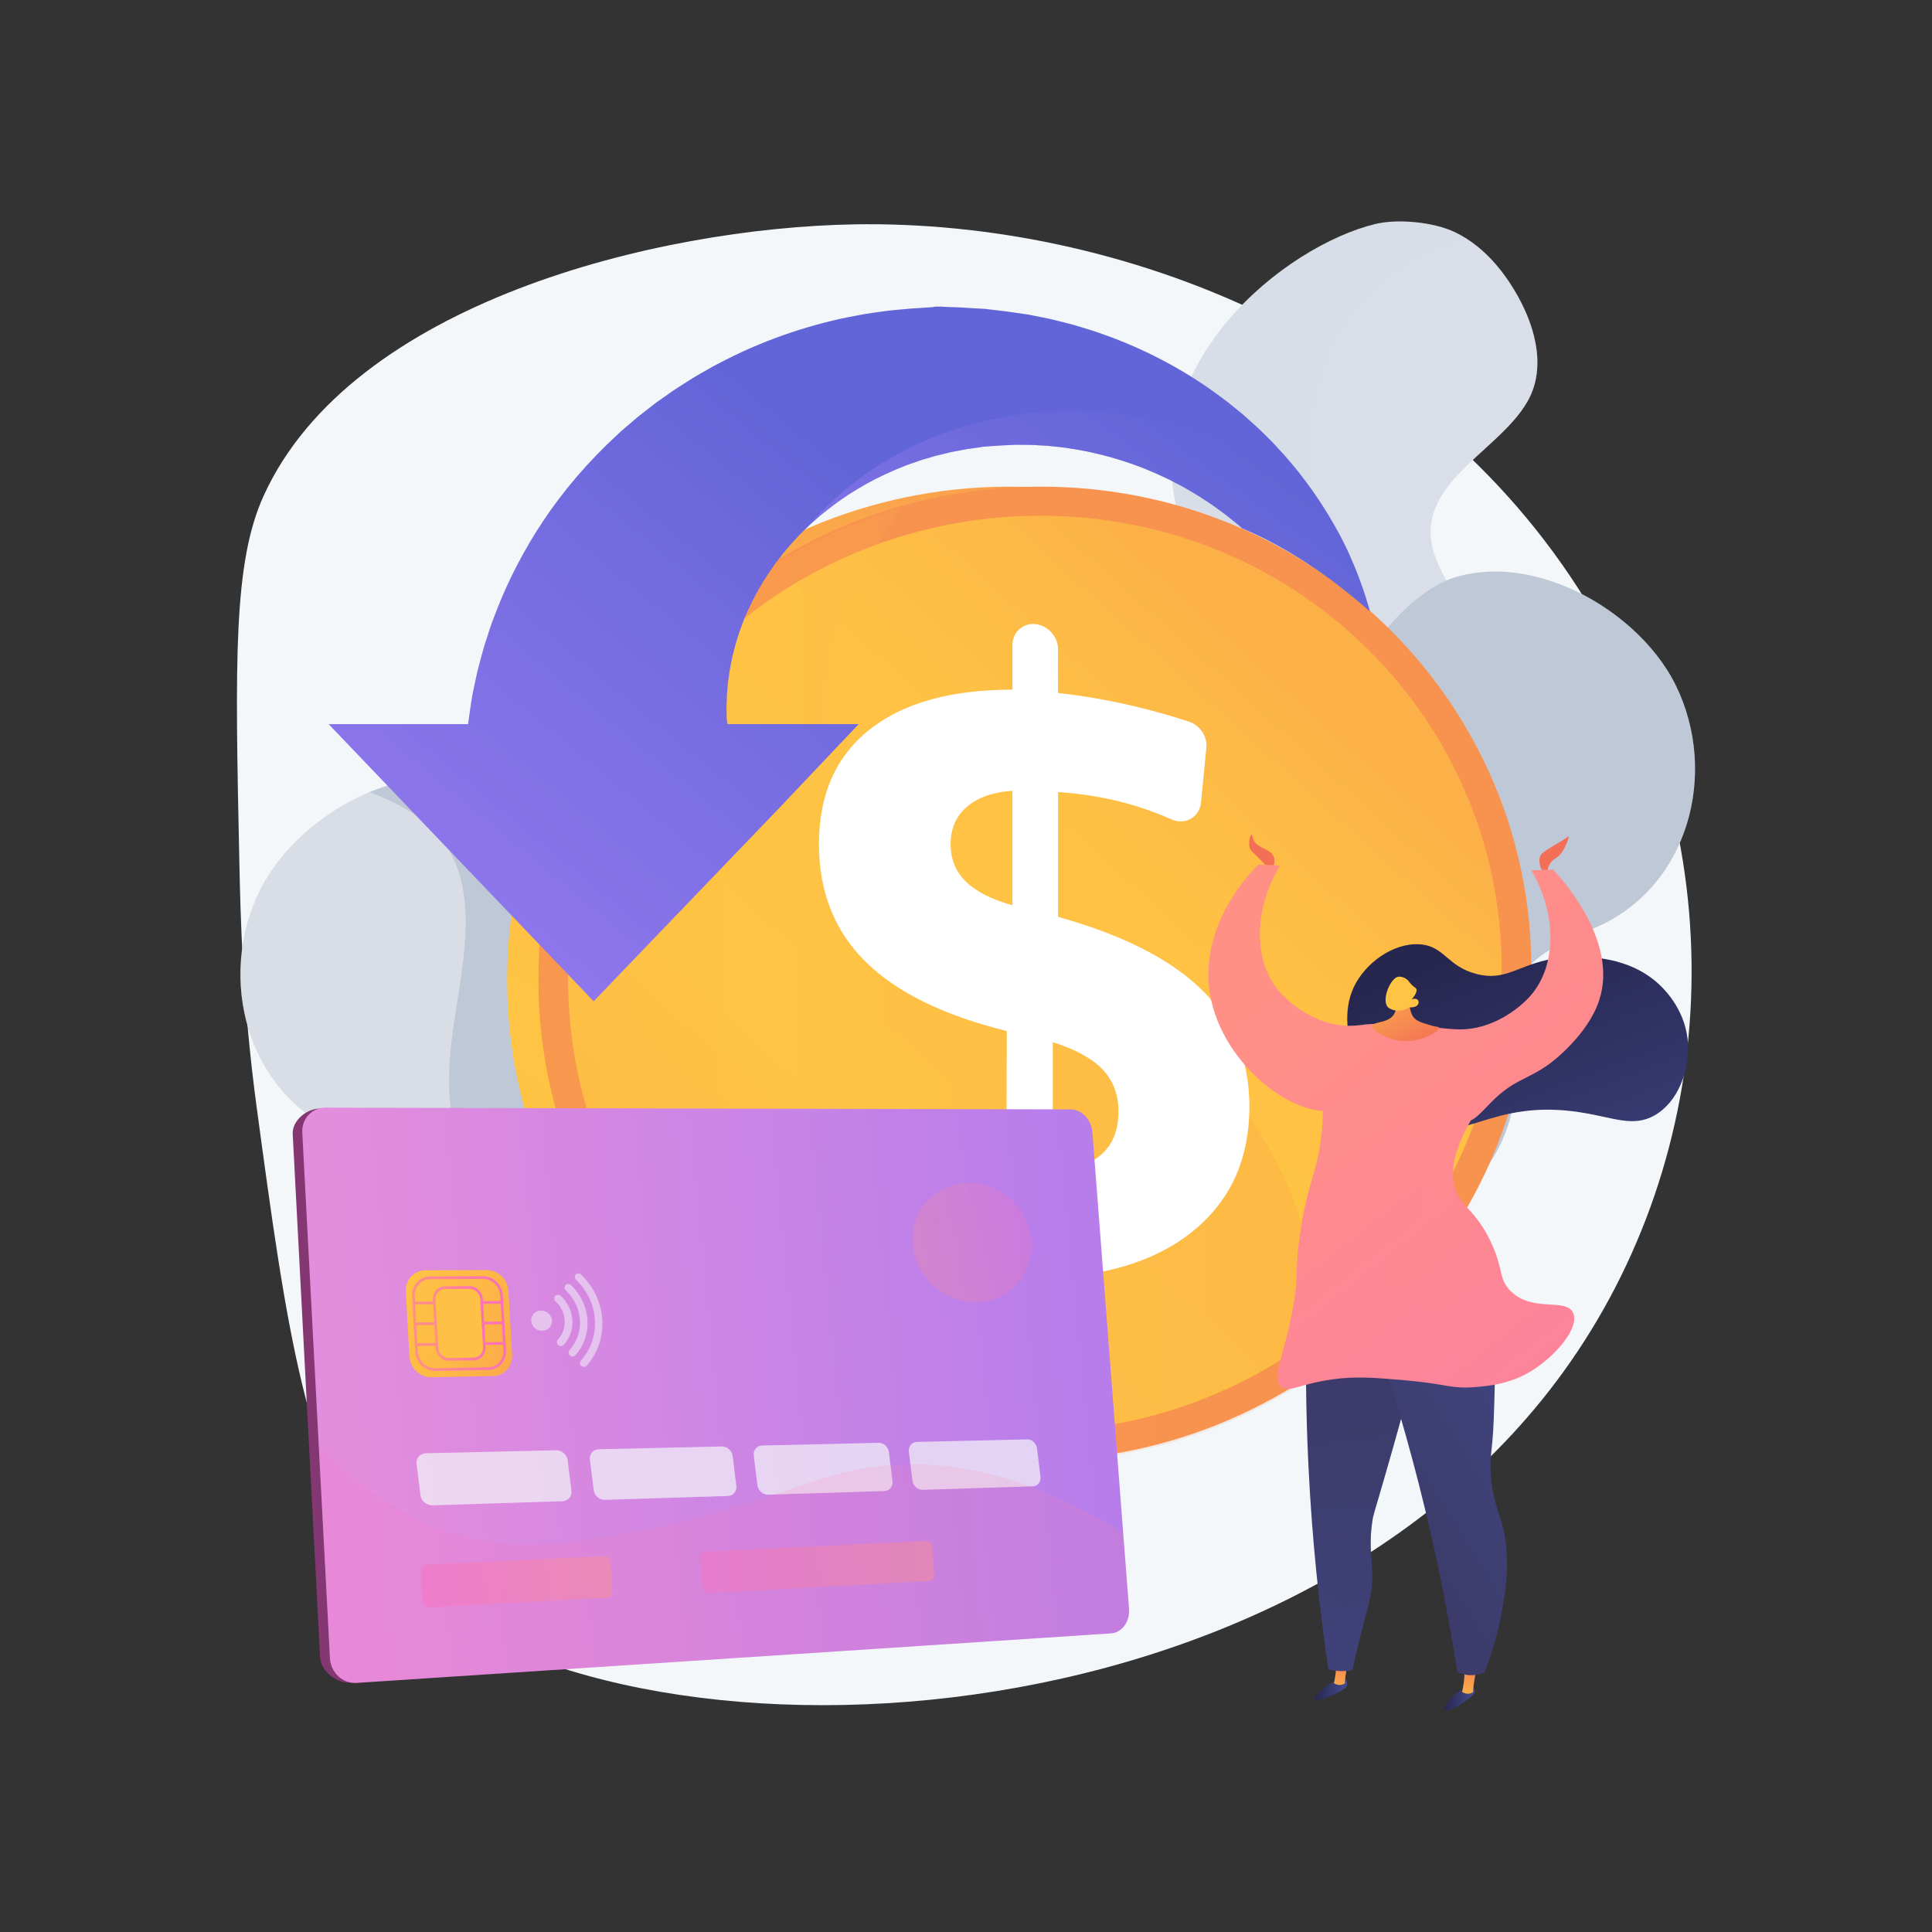 <?xml version="1.0" encoding="utf-8"?>
<!-- Generator: Adobe Illustrator 27.5.0, SVG Export Plug-In . SVG Version: 6.00 Build 0)  -->
<svg version="1.1" xmlns="http://www.w3.org/2000/svg" xmlns:xlink="http://www.w3.org/1999/xlink" x="0px" y="0px"
	 viewBox="0 0 3710 3710" style="enable-background:new 0 0 3710 3710;" xml:space="preserve">
<rect x="0" y="0" width="3710" height="3710" fill="#333333" stroke="none"/>
<g id="Background">
	<g>
		<g>
			<rect style="fill:transparent" width="3710" height="3710"/>
		</g>
	</g>
</g>
<g id="Illustration">
	<g>
		<path style="fill:#F4F7FA;" d="M1639.911,430.839c-378.759,6.69-964.772,150.701-1133.449,520.783
			c-58.912,129.256-54.923,319.276-46.948,699.318c2.345,111.704,6.232,274.515,33.534,476.526
			c56.715,419.642,95.323,705.319,241.445,871.664c366.136,416.81,1688.709,404.765,2253.485-345.628
			c308.089-409.345,355.485-991.652,73.775-1472.899C2751.596,650.757,2146.98,421.882,1639.911,430.839z"/>
		<g>
			<path style="fill:#BFC8D6;" d="M656.549,2177.449c97.863,41.114,176.094,80.165,154.743,202.946
				c-34.368,197.618,74.451,317.949,197.618,370.533c118.957,50.823,416.888,119.989,555.821-4.468
				c4.898-4.338,9.624-8.978,14.134-13.876c-31.576-4.682-174.72,111.783-223.394-188.94
				c-48.716-300.723-169.005-160.372-281.563-279.629c-112.599-119.215,78.189-233.018,41.542-537.779
				c-10.052-83.429-111.997-197.49-190.184-222.234c-67.707-21.394-142.759-12.544-211.924,15.594
				c-1.376,0.558-2.794,1.16-4.168,1.718c-90.733,38.106-170.812,109.249-210.034,188.468
				C415.712,1878.403,473.279,2100.465,656.549,2177.449z"/>
			<path style="opacity:0.4;fill:#FFFFFF;" d="M656.549,2177.449c97.863,41.114,176.094,80.165,154.743,202.946
				c-34.368,197.618,74.451,317.949,197.618,370.533c118.957,50.823,416.888,119.989,555.821-4.468
				c-59.113,20.878-130.643,35.614-191.774,28.482c-87.383-10.138-168.234-76.125-218.368-145.549
				c-41.415-57.353-67.707-123.983-108.475-181.766c-28.268-40.083-71.229-66.073-99.927-105.467
				c-27.924-38.32-45.924-84.503-61.477-128.967c-19.504-55.72-24.83-114.147-21.35-172.829
				c9.408-160.63,96.359-370.577-71.487-479.18c-25.56-16.54-53.615-29.556-82.699-39.868
				c-90.733,38.106-170.812,109.249-210.034,188.468C415.712,1878.403,473.279,2100.465,656.549,2177.449z"/>
		</g>
		<g>
			<g>
				<path style="fill:#D8DEE8;" d="M2932.699,771.874c-60.059,103.405-236.97,164.324-171.068,311.419
					c19.116,42.746,48.2,84.633,51.122,132.619c3.006,49.233-38.578,83.729-66.547,118.957
					c-29.298,36.86-50.564,75.567-53.958,123.425c-5.068,70.671,41.286,119.945,74.623,176.868
					c38.578,65.773,9.536,106.885-39.697,155.776c-105.425,104.693-38.448,267.126-53.7,396.008
					c-15.078,127.465-81.709,223.008-201.312,272.198c-58.083,23.928-120.417,36.43-182.582,43.99
					c-47.942,5.842-100.741,1.89-150.317,5.5c-0.044,0.042-0.086,0.082-0.13,0.082c-7.088,0.516-14.09,2.102-21.006,2.102h-0.044
					c-8.592,0-17.056,2.452-25.304,4.256c80.035-17.614,244.144-227.108,218.368-341.641
					c-25.776-114.575-91.677-197.628-13.532-310.097c78.145-112.471-0.816-122.4-75.267-242.689
					c-74.451-120.289-85.921-217.682,18.816-277.569c104.695-59.845,98.595-60.404,21.266-353.825
					c-77.373-293.463,206.21-517.071,378.052-559c44.034-10.74,112.771-3.868,153.711,15.68c7.26,3.48,14.306,7.388,21.222,11.814
					c27.71,17.484,52.371,41.886,72.99,69.982C2936.995,594.016,2977.894,694.029,2932.699,771.874z"/>
				<path style="opacity:0.3;fill:#D8DEE8;" d="M2932.699,771.874c-60.059,103.405-236.97,164.324-171.068,311.419
					c19.116,42.746,48.2,84.633,51.122,132.619c3.006,49.233-38.578,83.729-66.547,118.957
					c-29.298,36.86-50.564,75.567-53.958,123.425c-5.068,70.671,41.286,119.945,74.623,176.868
					c38.578,65.773,9.536,106.885-39.697,155.776c-105.425,104.693-38.448,267.126-53.7,396.008
					c-15.078,127.465-81.709,223.008-201.312,272.198c-58.083,23.928-120.417,36.43-182.582,43.99
					c-47.942,5.842-100.741,1.89-150.317,5.5c30.93-5.456,63.539-20.836,89.229-33.854c83.129-42.228,168.962-95.371,212.31-181.164
					c22.682-44.892,9.966-66.589-8.892-111.825c-29.042-69.769-40.942-146.323-5.458-217.252
					c34.798-69.553,89.703-136.269,87.683-218.11c-3.136-126.001-166.943-212.438-85.105-342.737
					c50.007-79.563,143.659-131.329,158.396-231.814c10.01-68.049-33.036-124.543-53.828-185.848
					c-22.126-65.171-22.598-135.711-11.084-203.116c33.594-196.458,170.51-285.215,292.903-325.167
					c27.71,17.484,52.371,41.886,72.99,69.983C2936.995,594.016,2977.894,694.029,2932.699,771.874z"/>
			</g>
			<g>
				<path style="fill:#BFC8D6;" d="M3060.162,1782.859c-97.863,41.115-176.094,80.165-154.743,202.946
					c34.368,197.618-74.451,317.949-197.618,370.533c-118.957,50.823-416.888,119.989-555.821-4.468
					c-4.898-4.338-9.624-8.978-14.134-13.876c31.576-4.682,174.719,111.783,223.394-188.94
					c48.717-300.723,169.006-160.371,281.563-279.629c112.599-119.215-78.189-233.018-41.542-537.779
					c10.052-83.429,111.997-197.49,190.184-222.234c67.707-21.394,142.76-12.544,211.924,15.594c1.376,0.558,2.794,1.16,4.168,1.718
					c90.733,38.106,170.812,109.249,210.034,188.468C3300.999,1483.813,3243.432,1705.875,3060.162,1782.859z"/>
				<path style="opacity:0.3;fill:#BFC8D6;" d="M3060.162,1782.859c-97.863,41.115-176.094,80.165-154.743,202.946
					c34.368,197.618-74.451,317.949-197.618,370.533c-118.957,50.823-416.888,119.989-555.821-4.468
					c59.113,20.878,130.643,35.614,191.774,28.482c87.383-10.138,168.234-76.125,218.368-145.549
					c41.414-57.353,67.707-123.983,108.475-181.766c28.268-40.082,71.229-66.073,99.927-105.467
					c27.924-38.32,45.924-84.503,61.476-128.967c19.504-55.721,24.83-114.147,21.35-172.83
					c-9.408-160.63-96.359-370.577,71.487-479.18c25.56-16.54,53.615-29.556,82.699-39.868
					c90.733,38.106,170.812,109.249,210.034,188.468C3300.999,1483.813,3243.432,1705.875,3060.162,1782.859z"/>
			</g>
		</g>
		<g>
			<linearGradient id="SVGID_1_" gradientUnits="userSpaceOnUse" x1="1255.961" y1="3151.936" x2="2693.831" y2="403.24">
				<stop  offset="0" style="stop-color:#FCB148"/>
				<stop  offset="0.052" style="stop-color:#FDBA46"/>
				<stop  offset="0.142" style="stop-color:#FFC244"/>
				<stop  offset="0.318" style="stop-color:#FFC444"/>
				<stop  offset="0.485" style="stop-color:#FDB946"/>
				<stop  offset="0.775" style="stop-color:#F99C4D"/>
				<stop  offset="0.866" style="stop-color:#F8924F"/>
				<stop  offset="1" style="stop-color:#F8924F"/>
			</linearGradient>
			<path style="fill:url(#SVGID_1_);" d="M2880.584,1858.46c0,499.198-404.525,922.369-920.631,945.961
				c-536.018,24.503-985.965-388.327-985.965-922.951s449.947-958.314,985.965-946.75
				C2476.06,945.855,2880.584,1359.262,2880.584,1858.46z"/>
			
				<linearGradient id="SVGID_00000002358393442822477430000016904810267035806904_" gradientUnits="userSpaceOnUse" x1="375.665" y1="4949.316" x2="1813.534" y2="2200.62">
				<stop  offset="0" style="stop-color:#FCB148"/>
				<stop  offset="0.052" style="stop-color:#FDBA46"/>
				<stop  offset="0.142" style="stop-color:#FFC244"/>
				<stop  offset="0.318" style="stop-color:#FFC444"/>
				<stop  offset="0.485" style="stop-color:#FDB946"/>
				<stop  offset="0.775" style="stop-color:#F99C4D"/>
				<stop  offset="0.866" style="stop-color:#F8924F"/>
				<stop  offset="1" style="stop-color:#F8924F"/>
			</linearGradient>
			<path style="fill:url(#SVGID_00000002358393442822477430000016904810267035806904_);" d="M2940.514,1858.46
				c0,499.198-404.525,922.369-920.631,945.961c-536.018,24.503-985.965-388.327-985.965-922.951s449.947-958.314,985.965-946.75
				C2535.99,945.855,2940.514,1359.263,2940.514,1858.46z"/>
			
				<linearGradient id="SVGID_00000098941194294901429560000017028988544499650453_" gradientUnits="userSpaceOnUse" x1="2492.62" y1="1309.968" x2="-10.087" y2="4078.535">
				<stop  offset="0" style="stop-color:#FCB148"/>
				<stop  offset="0.052" style="stop-color:#FDBA46"/>
				<stop  offset="0.142" style="stop-color:#FFC244"/>
				<stop  offset="0.318" style="stop-color:#FFC444"/>
				<stop  offset="0.485" style="stop-color:#FDB946"/>
				<stop  offset="0.775" style="stop-color:#F99C4D"/>
				<stop  offset="0.866" style="stop-color:#F8924F"/>
				<stop  offset="1" style="stop-color:#F8924F"/>
			</linearGradient>
			<path style="fill:url(#SVGID_00000098941194294901429560000017028988544499650453_);" d="M2883.544,1859.149
				c0,470.358-381.578,868.336-867.445,889.572c-503.474,22.005-925.211-366.255-925.211-867.936s421.737-900.121,925.211-890.269
				C2501.967,1000.023,2883.544,1388.791,2883.544,1859.149z"/>
			<g style="opacity:0.5;">
				
					<linearGradient id="SVGID_00000029008318459799465800000001637536011929073583_" gradientUnits="userSpaceOnUse" x1="1033.918" y1="1892.669" x2="2546.345" y2="1892.669">
					<stop  offset="0" style="stop-color:#FCB148"/>
					<stop  offset="0.052" style="stop-color:#FDBA46"/>
					<stop  offset="0.142" style="stop-color:#FFC244"/>
					<stop  offset="0.318" style="stop-color:#FFC444"/>
					<stop  offset="0.485" style="stop-color:#FDB946"/>
					<stop  offset="0.775" style="stop-color:#F99C4D"/>
					<stop  offset="0.866" style="stop-color:#F8924F"/>
					<stop  offset="1" style="stop-color:#F8924F"/>
				</linearGradient>
				<path style="opacity:0.3;fill:url(#SVGID_00000029008318459799465800000001637536011929073583_);" d="M1604.455,1468.238
					c-31.698-103.311-30.242-260.221,124.322-492.047c-398.733,114.865-694.859,476.443-694.859,908.97
					c0,534.624,449.947,947.454,985.965,922.951c197.644-9.035,378.595-76.499,526.462-183.541
					c-4.581-142.58-35.601-298.651-122.832-442.607C2183.658,1786.138,1703.907,1792.37,1604.455,1468.238z"/>
			</g>
			<g>
				<defs>
					<path id="SVGID_00000095332436587622746980000006850177262123466384_" d="M1858.828,567.483
						c-897.973,0-999.586,767.062-999.586,767.062H601.695v69.703l506.285,696.294l618.633-808.295h-243.662l344.81-404.188
						c0,0,396.265,70.807,533.038,116.742c176.754,65.161,315.754,213.045,315.754,213.045S2538.513,567.483,1858.828,567.483z"/>
				</defs>
				<clipPath id="SVGID_00000096026446229110597410000015824024408083568016_">
					<use xlink:href="#SVGID_00000095332436587622746980000006850177262123466384_"  style="overflow:visible;"/>
				</clipPath>
				<g style="clip-path:url(#SVGID_00000096026446229110597410000015824024408083568016_);">
					
						<linearGradient id="SVGID_00000012433217169369436930000008965475992984464258_" gradientUnits="userSpaceOnUse" x1="729.565" y1="2477.735" x2="1887.769" y2="1079.352">
						<stop  offset="0" style="stop-color:#AA80F9"/>
						<stop  offset="0.996" style="stop-color:#6165D7"/>
					</linearGradient>
					<path style="fill:url(#SVGID_00000012433217169369436930000008965475992984464258_);" d="M2657.579,1353.273v2.915
						c-26.792-34.839-74.787-83.235-103.53-111.259c-0.536-1.239-1.437-2.478-1.972-3.717
						c-16.036-36.625-37.671-76.275-65.917-115.851c-28.055-39.686-63.712-78.752-105.277-114.721
						c-4.977-4.665-10.729-8.783-16.049-13.193c-2.718-2.15-5.46-4.373-8.216-6.523l-4.031-3.28
						c-1.417-1.093-2.877-2.077-4.293-3.134c-5.702-4.118-11.409-8.273-17.15-12.464l-4.289-3.134l-4.516-2.916
						c-2.986-1.968-5.971-3.936-8.958-5.868c-11.787-8.127-24.495-15.16-36.895-22.594c-6.315-3.608-12.938-6.924-19.367-10.349
						c-3.177-1.713-6.431-3.462-9.685-5.139c-3.33-1.567-6.698-3.171-9.989-4.738c-53.124-25.546-111.071-44.022-170.509-54.19
						c-7.425-1.166-14.852-2.333-22.353-3.499c-7.462-0.984-15.04-1.603-22.467-2.442l-11.25-1.202l-11.292-0.583l-11.292-0.656
						c-3.751-0.182-7.462-0.547-11.252-0.474c-7.502-0.036-15.003-0.109-22.544-0.145c-1.837,0-3.827-0.109-5.549,0l-5.014,0.255
						l-10.028,0.51l-9.952,0.473c-0.88,0.036-1.491,0.036-2.641,0.109l-10.219,0.729l-13.663,0.911l-10.221,0.729l-1.721,0.109
						l-0.613,0.036c0,0.036-3.558,0,2.413,0.109l-22.086,3.098c-3.635,0.546-7.309,0.875-10.946,1.64l-10.83,2.078l-10.832,2.041
						l-5.397,1.02c-1.8,0.328-3.56,0.838-5.321,1.239c-7.081,1.713-14.16,3.389-21.204,5.138c-3.558,0.729-7.003,1.895-10.449,2.879
						l-10.333,3.098l-10.335,2.952l-10.105,3.535c-6.735,2.405-13.472,4.519-20.017,7.07c-6.505,2.624-13.05,5.247-19.52,7.908
						c-51.477,21.793-97.751,49.963-137.133,82.142l-7.425,5.904l-7.044,6.305c-4.668,4.154-9.492,8.127-13.932,12.39
						c-0.191,0.146-0.344,0.365-0.535,0.51c-8.651,8.528-17.416,16.545-25.184,25.364c-2.067,2.15-4.096,4.336-6.085,6.523
						l-3.063,3.207l-2.831,3.425c-3.79,4.446-7.541,8.929-11.292,13.339c-0.919,1.093-1.914,2.15-2.833,3.28l-2.564,3.425
						c-1.76,2.296-3.482,4.592-5.205,6.815c-3.368,4.592-7.042,8.819-10.066,13.557c-25.568,36.443-45.048,72.885-58.291,107.651
						c-13.358,34.693-21.28,67.236-25.835,95.99c-0.497,3.608-0.996,7.143-1.493,10.641c-0.42,3.462-1.147,6.851-1.301,10.24
						c-0.574,6.778-1.149,13.229-1.723,19.387c-0.383,6.269-0.383,12.282-0.65,17.93c-0.114,2.843-0.307,5.612-0.344,8.273
						c0.114,2.733,0.191,5.393,0.23,7.945c0.075,5.138,0.153,9.985,0.228,14.504c-0.037,1.275,0.193,1.931,0.269,2.806
						c0.114,0.838,0.23,1.676,0.344,2.478c0.153,1.603,0.383,1.385,0.536,2.843c0.114,1.239,0.267,1.822,0.383,1.822h251.957
						l-153.095,161.623l-355.909,370.621L630.982,1390.48h267.649c0.383,0,0.804-4.373,1.224-7.799
						c1.033-7.398,2.143-14.613,3.368-23.396c0.69-4.373,1.301-8.454,2.03-13.156c0.381-2.296,0.727-4.482,1.11-6.888
						c0.344-2.368,0.688-4.92,1.185-6.997c1.876-8.819,3.827-18.112,5.894-28.025c1.11-4.92,2.183-9.949,3.33-15.124
						c1.226-5.175,2.68-10.422,4.134-15.816c2.908-10.75,5.741-22.047,9.262-33.673c3.751-11.552,7.655-23.542,11.673-36.005
						c1.953-6.268,4.517-12.427,6.89-18.804c2.411-6.269,4.898-12.719,7.425-19.278c20.783-51.931,49.143-108.49,87.073-165.341
						c37.777-56.886,85.886-113.555,142.99-166.105c6.928-6.742,14.583-12.901,21.97-19.351c3.751-3.17,7.462-6.377,11.215-9.584
						l5.702-4.81l5.818-4.592c7.845-6.086,15.769-12.245,23.654-18.404l5.971-4.592l6.199-4.373
						c4.173-2.952,8.307-5.868,12.478-8.783c16.343-11.917,33.91-22.668,51.363-33.746c8.802-5.393,17.911-10.423,26.982-15.634
						c4.478-2.551,9.034-5.102,13.588-7.726c4.668-2.405,9.339-4.81,14.007-7.216c74.481-38.847,156.769-68.33,242.198-85.968
						c10.679-2.004,21.434-4.045,32.15-6.05c10.718-1.895,21.624-3.207,32.419-4.774l16.227-2.186l16.343-1.531l16.304-1.494
						c5.437-0.474,10.832-1.057,16.306-1.239c10.869-0.473,21.778-1.713,32.686-2.186c2.678-0.109,5.435-1.093,8.152-1.093h8.191
						l16.266,0.875l16.266,0.51c5.435,0,10.869,0.693,16.266,0.948l32.342,1.858c7.348,0.109,2.525,0.182,4.401,0.219l0.841,0.109
						l1.723,0.182l3.368,0.437l6.812,0.802l13.549,1.604l6.814,0.802l3.368,0.4l4.171,0.547l17.148,2.405l17.145,2.478l8.498,1.275
						c2.794,0.437,5.281,1.02,7.961,1.53c10.449,2.114,20.897,4.264,31.346,6.341c5.205,0.984,10.335,2.406,15.463,3.681l15.425,3.9
						l15.31,3.9l15.117,4.555c10.028,3.097,20.094,6.013,29.929,9.366c9.838,3.498,19.596,6.997,29.356,10.495
						c77.43,29.3,148.083,68.403,208.824,113.92c3.827,2.806,7.615,5.649,11.404,8.455c3.713,2.915,7.35,5.867,10.985,8.856
						c7.274,5.904,14.583,11.589,21.587,17.638c13.816,12.354,27.595,24.198,40.188,37.026c3.215,3.134,6.354,6.305,9.569,9.402
						l4.708,4.665l4.517,4.847c6.008,6.487,11.94,12.937,17.797,19.315l4.401,4.811l4.21,4.956c2.717,3.316,5.511,6.596,8.229,9.876
						c5.435,6.596,11.138,12.864,16.036,19.679c27.749,35.677,51.249,71.828,70.693,107.469c9.492,17.31,17.95,34.547,25.414,51.566
						c23.078,51.967,37.891,101.42,47.229,145.479c1.033,5.539,2.144,10.969,3.177,16.326c0.994,5.321,2.181,10.532,2.831,15.743
						c1.454,10.386,2.91,20.335,4.248,29.92c1.149,9.621,1.76,18.877,2.603,27.66c0.344,4.373,0.804,8.637,1.071,12.864
						c0.153,4.155,1.073,8.236,1.263,12.245C2656.239,1338.623,2657.579,1346.239,2657.579,1353.273z"/>
					
						<linearGradient id="SVGID_00000038371526471232794820000000119562885848389811_" gradientUnits="userSpaceOnUse" x1="1996.622" y1="1332.116" x2="2355.574" y2="840.172">
						<stop  offset="0" style="stop-color:#AA80F9"/>
						<stop  offset="0.996" style="stop-color:#6165D7"/>
					</linearGradient>
					<path style="opacity:0.4;fill:url(#SVGID_00000038371526471232794820000000119562885848389811_);" d="M2657.579,1353.273v2.915
						c-26.792-34.839-74.787-83.235-103.53-111.259c-0.536-1.239-1.437-2.478-1.972-3.717
						c-16.036-36.625-37.671-76.275-65.917-115.851c-28.055-39.686-63.712-78.752-105.277-114.721
						c-4.977-4.665-10.729-8.783-16.049-13.193c-2.718-2.15-5.46-4.373-8.216-6.523l-4.031-3.28
						c-1.417-1.093-2.877-2.077-4.293-3.134c-5.702-4.118-11.409-8.273-17.15-12.464l-4.289-3.134l-4.516-2.916
						c-2.986-1.968-5.971-3.936-8.958-5.868c-11.787-8.127-24.495-15.16-36.895-22.594c-6.315-3.608-12.938-6.924-19.367-10.349
						c-3.177-1.713-6.431-3.462-9.685-5.139c-3.33-1.567-6.698-3.171-9.989-4.738c-53.124-25.546-111.071-44.022-170.509-54.19
						c-7.425-1.166-14.852-2.333-22.353-3.499c-7.462-0.984-15.04-1.603-22.467-2.442l-11.25-1.202l-11.292-0.583l-11.292-0.656
						c-3.751-0.182-7.462-0.547-11.252-0.474c-7.502-0.036-15.003-0.109-22.544-0.145c-1.837,0-3.827-0.109-5.549,0l-5.014,0.255
						l-10.028,0.51l-9.952,0.473c-0.88,0.036-1.491,0.036-2.641,0.109l-10.219,0.729l-13.663,0.911l-10.221,0.729l-1.721,0.109
						l-0.613,0.036c0,0.036-3.558,0,2.413,0.109l-22.086,3.098c-3.635,0.546-7.309,0.875-10.946,1.64l-10.83,2.078l-10.832,2.041
						l-5.397,1.02c-1.8,0.328-3.56,0.838-5.321,1.239c-7.081,1.713-14.16,3.389-21.204,5.138c-3.558,0.729-7.003,1.895-10.449,2.879
						l-10.333,3.098l-10.335,2.952l-10.105,3.535c-6.735,2.405-13.472,4.519-20.017,7.07c-6.505,2.624-13.05,5.247-19.52,7.908
						c-51.477,21.793-97.751,49.963-137.133,82.142l-7.425,5.904l-7.044,6.305c-4.668,4.154-9.492,8.127-13.932,12.39
						c-0.191,0.146-0.344,0.365-0.535,0.51c113.098-133.343,296.315-219.967,503.071-219.967
						c211.846,0,398.965,90.924,511.261,229.807c9.492,17.31,17.95,34.547,25.414,51.566
						c23.078,51.967,37.891,101.42,47.229,145.479c1.033,5.539,2.144,10.969,3.177,16.326c0.994,5.321,2.181,10.532,2.831,15.743
						c1.454,10.386,2.91,20.335,4.248,29.92c1.149,9.621,1.76,18.877,2.603,27.66c0.344,4.373,0.804,8.637,1.071,12.864
						c0.153,4.155,1.073,8.236,1.263,12.245C2656.239,1338.623,2657.579,1346.239,2657.579,1353.273z"/>
				</g>
			</g>
			<g>
				<path style="fill:#FFFFFF;" d="M1988.046,1198.418L1988.046,1198.418c24.151,2.296,43.697,24.036,43.697,48.562v83.705
					c48.288,5.392,96.646,13.787,145.073,25.167c35.706,8.392,71.171,18.382,106.399,29.963
					c21.108,6.94,35.491,28.252,33.338,50.233l-10.281,104.963c-2.728,27.849-30.255,44.202-56.172,32.646
					c-23.204-10.348-46.995-19.212-71.378-26.59c-42.549-12.874-87.418-21.268-134.636-25.16l-12.345-1.016v239.721
					c125.979,35.245,218.5,82.663,278.29,142.303c59.503,59.354,89.149,133.327,89.149,222.131
					c0,96.034-32.777,172.933-98.59,230.93c-66.166,58.304-158.93,91.097-278.891,98.196v92.387
					c0,24.537-19.56,43.648-43.732,42.688l-0.774-0.03c-24.219-0.963-43.887-21.704-43.887-46.326v-91.136l-19.468-0.879
					c-56.236-2.537-110.103-8.274-161.569-17.225c-38.115-6.63-75.334-15.188-111.652-25.679
					c-21.964-6.344-37.042-27.267-35.026-49.745l12.096-134.928c2.614-29.169,31.914-46.142,59.651-35.201
					c32.33,12.753,65.063,23.495,98.196,32.233c51.632,13.616,103.966,22.35,156.994,26.228l0.778-266.659
					c-120.927-29.922-211.462-74.242-270.944-132.946c-59.76-58.981-89.746-134.463-89.746-226.237
					c0-94.975,32.514-168.286,97.296-219.738c64.453-51.192,156.078-76.659,274.283-76.594v-85.576
					C1944.197,1214.199,1963.847,1196.116,1988.046,1198.418z M1944.197,1518.41c-37.373,2.719-66.517,12.982-87.376,30.805
					c-20.893,17.853-31.353,41.847-31.353,71.959c0,28.527,9.675,52.373,29.004,71.514c19.299,19.111,49.232,34.371,89.725,45.773
					V1518.41z M2021.701,2001.271v244.535c40.628,0.08,71.782-9.62,93.529-29.073c21.711-19.42,32.552-46.85,32.552-82.315
					c0-32.338-10.075-59.156-30.25-80.482C2097.323,2032.576,2065.41,2015.024,2021.701,2001.271z"/>
			</g>
		</g>
		<g>
			
				<linearGradient id="SVGID_00000173857140089600919260000011890886863792771501_" gradientUnits="userSpaceOnUse" x1="1460.69" y1="3006.158" x2="-371.493" y2="2838.446" gradientTransform="matrix(0.997 -0.028 0.135 0.99 474.017 -191.429)">
				<stop  offset="0" style="stop-color:#311944"/>
				<stop  offset="1" style="stop-color:#893976"/>
			</linearGradient>
			<path style="fill:url(#SVGID_00000173857140089600919260000011890886863792771501_);" d="M2140.681,3088.19
				c1.836,24.241-13.583,45.2-34.336,46.563l-1432.31,96.72c-26.584,1.745-57.891-21.526-59.337-49.141L562.1,2177.969
				c-1.401-26.754,27.683-49.86,53.942-49.292l1414.425,4.984c20.57,0.436,38.802,20.051,40.586,43.605L2140.681,3088.19z"/>
			
				<linearGradient id="SVGID_00000181786330729047087720000012617091537946506421_" gradientUnits="userSpaceOnUse" x1="-190.903" y1="2886.438" x2="2332.04" y2="2980.29" gradientTransform="matrix(0.998 -0.037 0.135 0.99 472.676 -185.27)">
				<stop  offset="0.004" style="stop-color:#E38DDD"/>
				<stop  offset="1" style="stop-color:#9571F6"/>
			</linearGradient>
			<path style="fill:url(#SVGID_00000181786330729047087720000012617091537946506421_);" d="M2168.054,3089.728
				c1.856,24.369-13.643,45.439-34.513,46.808l-1448.6,95.08c-26.723,1.754-49.866-19.535-51.328-47.294l-53.156-1009.493
				c-1.416-26.889,19.103-48.406,45.497-47.836l1430.911,3.361c20.686,0.437,39.027,20.152,40.83,43.828L2168.054,3089.728z"/>
			<g style="opacity:0.7;">
				<path style="fill:#F4F7FA;" d="M1080.09,2882.753l-249.529,7.887c-11.306,0.357-21.702-8.33-23.083-19.307l-7.571-60.175
					c-1.381-10.982,6.768-20.183,18.09-20.444l249.884-5.778c10.828-0.25,20.766,8.311,22.102,19.024l7.323,58.703
					C1098.642,2873.372,1090.903,2882.411,1080.09,2882.753z"/>
				<path style="fill:#F4F7FA;" d="M1397.764,2872.712l-235.866,7.455c-10.681,0.337-20.521-8.114-21.85-18.782l-7.286-58.485
					c-1.33-10.674,6.348-19.61,17.043-19.858l236.197-5.462c10.241-0.237,19.661,8.096,20.948,18.516l7.055,57.094
					C1415.292,2863.605,1407.991,2872.389,1397.764,2872.712z"/>
				<path style="fill:#F4F7FA;" d="M1698.449,2863.208l-223.296,7.058c-10.105,0.319-19.435-7.908-20.715-18.286l-7.022-56.888
					c-1.281-10.382,5.963-19.07,16.082-19.303l223.605-5.17c9.701-0.224,18.642,7.891,19.884,18.032l6.806,55.572
					C1715.035,2854.359,1708.137,2862.903,1698.449,2863.208z"/>
				<path style="fill:#F4F7FA;" d="M1983.473,2854.2l-211.704,6.691c-9.575,0.303-18.433-7.713-19.669-17.815l-6.775-55.376
					c-1.236-10.106,5.61-18.557,15.198-18.779l211.994-4.902c9.202-0.213,17.701,7.696,18.901,17.574l6.573,54.128
					C1999.189,2845.594,1992.662,2853.909,1983.473,2854.2z"/>
			</g>
			<g>
				
					<linearGradient id="SVGID_00000134938379810560141160000007193559487430176443_" gradientUnits="userSpaceOnUse" x1="-352.444" y1="2534.717" x2="508.886" y2="3022.999" gradientTransform="matrix(0.998 -0.037 0.135 0.99 472.676 -185.27)">
					<stop  offset="0" style="stop-color:#F57E53"/>
					<stop  offset="0.004" style="stop-color:#F58152"/>
					<stop  offset="0.042" style="stop-color:#F99A4D"/>
					<stop  offset="0.084" style="stop-color:#FCAD49"/>
					<stop  offset="0.133" style="stop-color:#FEBA46"/>
					<stop  offset="0.196" style="stop-color:#FFC244"/>
					<stop  offset="0.318" style="stop-color:#FFC444"/>
					<stop  offset="0.455" style="stop-color:#FDB946"/>
					<stop  offset="0.694" style="stop-color:#F99C4C"/>
					<stop  offset="0.996" style="stop-color:#F36F56"/>
				</linearGradient>
				<path style="fill:url(#SVGID_00000134938379810560141160000007193559487430176443_);" d="M947.077,2642.394l-118.924,2.315
					c-21.817,0.425-40.754-17.823-42.014-40.537l-6.857-123.616c-1.254-22.613,15.585-41.156,37.352-41.222l118.663-0.362
					c21.283-0.065,39.706,18.082,41.008,40.338l7.118,121.671C984.733,2623.337,968.407,2641.979,947.077,2642.394z"/>
				
					<linearGradient id="SVGID_00000041273268914912065510000004936639488671209102_" gradientUnits="userSpaceOnUse" x1="-55.493" y1="2761.013" x2="127.62" y2="2761.013" gradientTransform="matrix(0.997 -0.028 0.135 0.99 474.017 -191.429)">
					<stop  offset="0" style="stop-color:#FF9085"/>
					<stop  offset="1" style="stop-color:#FB6FBB"/>
				</linearGradient>
				<path style="fill:url(#SVGID_00000041273268914912065510000004936639488671209102_);" d="M938.086,2630.775l-102.142,1.891
					c-20.154,0.373-37.552-16.412-38.72-37.404l-5.904-106.086c-1.163-20.914,14.304-37.982,34.419-38.063l101.941-0.407
					c19.725-0.079,36.706,16.625,37.909,37.246l6.102,104.608C972.9,2613.261,957.849,2630.409,938.086,2630.775z M826.035,2456.361
					c-17.318,0.076-30.63,14.777-29.626,32.78l5.909,106.043c1.007,18.069,15.98,32.522,33.33,32.208l102.136-1.848
					c17.021-0.308,29.991-15.074,28.952-32.905l-6.097-104.651c-1.035-17.766-15.666-32.152-32.657-32.077L826.035,2456.361z"/>
				<g>
					<g>
						<path style="fill:#F4F7FA;" d="M794.595,2502.284l169.276-1.365L794.595,2502.284z"/>
						
							<linearGradient id="SVGID_00000158016587797872452050000001814469898251460514_" gradientUnits="userSpaceOnUse" x1="-43.31" y1="2715.538" x2="126.137" y2="2715.538" gradientTransform="matrix(0.998 -0.037 0.135 0.99 472.676 -185.27)">
							<stop  offset="0" style="stop-color:#FF9085"/>
							<stop  offset="1" style="stop-color:#FB6FBB"/>
						</linearGradient>
						<polygon style="fill:url(#SVGID_00000158016587797872452050000001814469898251460514_);" points="964.022,2503.519 
							794.743,2504.919 794.45,2499.65 963.719,2498.321 						"/>
					</g>
					<g>
						<path style="fill:#F4F7FA;" d="M796.815,2542.146l169.348-1.904L796.815,2542.146z"/>
						
							<linearGradient id="SVGID_00000078039055978947735290000000173587605271837106_" gradientUnits="userSpaceOnUse" x1="-46.498" y1="2755.415" x2="123.094" y2="2755.415" gradientTransform="matrix(0.998 -0.037 0.135 0.99 472.676 -185.27)">
							<stop  offset="0" style="stop-color:#FF9085"/>
							<stop  offset="1" style="stop-color:#FB6FBB"/>
						</linearGradient>
						<polygon style="fill:url(#SVGID_00000078039055978947735290000000173587605271837106_);" points="966.314,2542.845 
							796.963,2544.785 796.669,2539.509 966.011,2537.641 						"/>
					</g>
					<g>
						<path style="fill:#F4F7FA;" d="M799.037,2582.057l169.421-2.444L799.037,2582.057z"/>
						
							<linearGradient id="SVGID_00000169557598098153236430000001557227036470146720_" gradientUnits="userSpaceOnUse" x1="-49.69" y1="2795.34" x2="120.048" y2="2795.34" gradientTransform="matrix(0.998 -0.037 0.135 0.99 472.676 -185.27)">
							<stop  offset="0" style="stop-color:#FF9085"/>
							<stop  offset="1" style="stop-color:#FB6FBB"/>
						</linearGradient>
						<polygon style="fill:url(#SVGID_00000169557598098153236430000001557227036470146720_);" points="968.61,2582.219 
							799.185,2584.699 798.891,2579.417 968.306,2577.009 						"/>
					</g>
				</g>
				<g>
					<path style="fill:#FEC045;" d="M909.622,2609.655l-47.353,0.795c-12.076,0.202-22.554-9.943-23.263-22.541l-5.2-92.349
						c-0.707-12.558,8.598-22.885,20.656-22.954l47.282-0.271c11.944-0.068,22.287,10.072,23.007,22.538l5.289,91.676
						C930.762,2599.054,921.583,2609.454,909.622,2609.655z"/>
					
						<linearGradient id="SVGID_00000153702795477277405300000013794856632474665618_" gradientUnits="userSpaceOnUse" x1="-15.224" y1="2761.206" x2="88.314" y2="2761.206" gradientTransform="matrix(0.997 -0.028 0.135 0.99 474.017 -191.429)">
						<stop  offset="0" style="stop-color:#FF9085"/>
						<stop  offset="1" style="stop-color:#FB6FBB"/>
					</linearGradient>
					<path style="fill:url(#SVGID_00000153702795477277405300000013794856632474665618_);" d="M909.772,2612.274l-47.355,0.805
						c-13.501,0.229-25.151-11.047-25.944-25.133l-5.197-92.368c-0.789-14.04,9.556-25.518,23.036-25.592l47.283-0.261
						c13.349-0.074,24.843,11.196,25.647,25.128l5.292,91.657C933.341,2600.487,923.142,2612.047,909.772,2612.274z
						 M854.609,2475.225c-10.698,0.063-18.905,9.175-18.277,20.315l5.202,92.33c0.63,11.175,9.872,20.125,20.585,19.948
						l47.354-0.784c10.614-0.175,18.714-9.35,18.074-20.448l-5.286-91.694c-0.638-11.063-9.767-20.01-20.366-19.947
						L854.609,2475.225z"/>
				</g>
			</g>
			
				<linearGradient id="SVGID_00000083079166361472019360000015160078519590454681_" gradientUnits="userSpaceOnUse" x1="-203.984" y1="3213.789" x2="2292.581" y2="3306.659" gradientTransform="matrix(0.998 -0.037 0.135 0.99 472.676 -185.27)">
				<stop  offset="0" style="stop-color:#FB6FBB"/>
				<stop  offset="1" style="stop-color:#FF9085"/>
			</linearGradient>
			<path style="opacity:0.15;fill:url(#SVGID_00000083079166361472019360000015160078519590454681_);" d="M1177.327,2948.598
				c-123.092,21.243-202.976,26.014-295.701-1.042c-128.896-37.611-219.152-117.973-269.508-171.448l21.495,408.215
				c1.462,27.759,24.605,49.048,51.328,47.294l1448.6-95.08c20.87-1.369,36.369-22.438,34.513-46.808l-11.197-147.071
				c-210.386-130.063-371.871-141.189-483.494-125.16C1536.431,2837.159,1462.636,2899.359,1177.327,2948.598z"/>
			<g style="opacity:0.42;">
				
					<linearGradient id="SVGID_00000078010331703444087810000008317195066379313287_" gradientUnits="userSpaceOnUse" x1="-106.411" y1="3263.738" x2="264.884" y2="3263.738" gradientTransform="matrix(0.997 -0.028 0.135 0.99 474.017 -191.429)">
					<stop  offset="0" style="stop-color:#FB6FBB"/>
					<stop  offset="1" style="stop-color:#FF9085"/>
				</linearGradient>
				<path style="fill:url(#SVGID_00000078010331703444087810000008317195066379313287_);" d="M1165.276,3068.096l-341.168,18.693
					c-6.628,0.363-12.371-5.021-12.756-11.964l-3.169-57.151c-0.385-6.929,4.725-12.859,11.347-13.178l340.875-16.429
					c6.26-0.302,11.713,4.954,12.123,11.68l3.386,55.472C1176.325,3061.958,1171.541,3067.753,1165.276,3068.096z"/>
				
					<linearGradient id="SVGID_00000108300264260951841110000011228972533389558958_" gradientUnits="userSpaceOnUse" x1="434.108" y1="3251.6" x2="886.344" y2="3251.6" gradientTransform="matrix(0.997 -0.028 0.135 0.99 474.017 -191.429)">
					<stop  offset="0" style="stop-color:#FB6FBB"/>
					<stop  offset="1" style="stop-color:#FF9085"/>
				</linearGradient>
				<path style="fill:url(#SVGID_00000108300264260951841110000011228972533389558958_);" d="M1784.358,3035.791l-423.933,23.218
					c-6.198,0.34-11.624-4.875-12.052-11.586l-3.518-55.246c-0.426-6.698,4.297-12.423,10.49-12.721l423.615-20.413
					c5.762-0.277,10.845,4.772,11.3,11.223l3.751,53.199C1794.465,3029.928,1790.124,3035.475,1784.358,3035.791z"/>
			</g>
			
				<linearGradient id="SVGID_00000156559692185347310990000002660115782876720005_" gradientUnits="userSpaceOnUse" x1="818.454" y1="2607.586" x2="1048.509" y2="2607.586" gradientTransform="matrix(0.974 -0.144 0.251 0.98 303.813 -34.239)">
				<stop  offset="0" style="stop-color:#FF9085"/>
				<stop  offset="1" style="stop-color:#FB6FBB"/>
			</linearGradient>
			<path style="opacity:0.26;fill:url(#SVGID_00000156559692185347310990000002660115782876720005_);" d="M1980.494,2383.895
				c4.698,63.409-42.695,115.658-105.754,116.59c-62.941,0.929-117.5-49.642-121.959-112.84
				c-4.45-63.075,42.694-115.039,105.398-116.179C1921,2270.323,1975.807,2320.609,1980.494,2383.895z"/>
			<g style="opacity:0.53;">
				<path style="fill:#F4F7FA;" d="M1054.955,2549.561c-7.269,7.749-19.887,8.036-28.186,0.568
					c-8.343-7.508-9.088-19.934-1.665-27.68c7.382-7.7,20.003-7.798,28.191-0.295
					C1061.44,2529.62,1062.182,2541.856,1054.955,2549.561z"/>
				<g>
					<path style="fill:#F4F7FA;" d="M1121.594,2624.799c-1.857,0.087-3.76-0.539-5.266-1.898c-3.023-2.729-3.308-7.37-0.637-10.355
						c39.346-43.958,35.1-112.411-9.514-154.938c-3.026-2.885-3.309-7.503-0.634-10.303c2.669-2.797,7.272-2.717,10.276,0.166
						c50.116,48.088,54.921,125.23,10.772,174.947C1125.265,2623.911,1123.453,2624.712,1121.594,2624.799z"/>
					<path style="fill:#F4F7FA;" d="M1099.64,2604.965c-1.885,0.074-3.815-0.569-5.344-1.949c-3.066-2.768-3.352-7.441-0.638-10.426
						c29.44-32.369,26.314-83.145-6.993-114.473c-3.069-2.887-3.353-7.543-0.636-10.387c2.712-2.842,7.382-2.793,10.429,0.092
						c39.013,36.941,42.699,96.606,8.257,134.782C1103.367,2604.097,1101.527,2604.891,1099.64,2604.965z"/>
					<path style="fill:#F4F7FA;" d="M1077.368,2584.844c-1.914,0.061-3.874-0.601-5.425-2c-3.111-2.808-3.397-7.514-0.639-10.498
						c19.118-20.682,17.121-53.37-4.459-73.396c-3.113-2.889-3.398-7.582-0.638-10.472c2.755-2.886,7.495-2.872,10.585,0.015
						c13.381,12.503,21.297,29.048,22.376,46.675c1.079,17.637-4.802,34.418-16.647,47.337
						C1081.152,2583.997,1079.283,2584.782,1077.368,2584.844z"/>
				</g>
			</g>
		</g>
		<g>
			
				<linearGradient id="SVGID_00000051376996093567171170000000884656977900186781_" gradientUnits="userSpaceOnUse" x1="-394.999" y1="2542.779" x2="-685.162" y2="1805.819" gradientTransform="matrix(1 0.009 -0.009 1 3546.781 10.923)">
				<stop  offset="0" style="stop-color:#444B8C"/>
				<stop  offset="0.996" style="stop-color:#26264F"/>
			</linearGradient>
			<path style="fill:url(#SVGID_00000051376996093567171170000000884656977900186781_);" d="M3241.524,2005.832
				c-2.865-62.856-42.827-103.118-52.8-112.86c-59.57-58.191-143.67-55.934-170.589-55.213
				c-95.508,2.561-117.072,49.965-183.708,32.323c-56.418-14.937-60.761-54.156-109.326-56.81
				c-50.765-2.775-104.011,36.912-125.327,82.018c-41.088,86.947,23.029,222.455,114.538,263.353
				c95.081,42.492,146.508-49.881,320.833-22.607c63.576,9.946,100.833,29.132,142.039,5.848
				C3222.322,2116.378,3243.809,2055.952,3241.524,2005.832z"/>
			
				<linearGradient id="SVGID_00000013166644964848126530000015741904183777860502_" gradientUnits="userSpaceOnUse" x1="1695.108" y1="1874.732" x2="344.897" y2="3572.994" gradientTransform="matrix(-1 0 0 1 4135.992 0)">
				<stop  offset="0" style="stop-color:#FF9085"/>
				<stop  offset="1" style="stop-color:#FB6FBB"/>
			</linearGradient>
			<path style="fill:url(#SVGID_00000013166644964848126530000015741904183777860502_);" d="M2458.097,1662.173
				c-50.935,84.173-51.169,181.901-3.363,239.592c23.086,27.859,74.581,67.147,134.699,68.089
				c28.651,0.449,42.854-8.069,52.984,1.381c25.708,23.981-6.033,134.56-66.423,157.492
				c-78.546,29.825-229.022-79.713-252.416-219.71c-22.244-133.121,80.018-236.314,92.952-248.967
				C2430.385,1660.757,2444.241,1661.465,2458.097,1662.173z"/>
			
				<linearGradient id="SVGID_00000045591507496320271680000012254503418479546265_" gradientUnits="userSpaceOnUse" x1="1469.422" y1="3239.935" x2="1532.224" y2="3239.935" gradientTransform="matrix(-1 -0.009 -0.009 1 4083.973 15.66)">
				<stop  offset="0" style="stop-color:#444B8C"/>
				<stop  offset="0.996" style="stop-color:#26264F"/>
			</linearGradient>
			<path style="fill:url(#SVGID_00000045591507496320271680000012254503418479546265_);" d="M2582.106,3221.236
				c0,0,5.04,4.798,4.98,13.208c-0.018,2.504-1.178,4.891-3.22,6.471c-4.483,3.469-14.389,10.305-29.784,16.566
				c-21.776,8.855-29.102,7.997-29.983,4.369c-0.88-3.627,10.361-13.405,19.998-21.948
				C2553.734,3231.359,2582.106,3221.236,2582.106,3221.236z"/>
			
				<linearGradient id="SVGID_00000150081905112504657920000005021431288110013854_" gradientUnits="userSpaceOnUse" x1="1492.293" y1="3268.675" x2="1476.162" y2="3165.554" gradientTransform="matrix(-1 -0.009 -0.009 1 4083.973 15.66)">
				<stop  offset="0" style="stop-color:#FFC444"/>
				<stop  offset="0.996" style="stop-color:#F36F56"/>
			</linearGradient>
			<path style="fill:url(#SVGID_00000150081905112504657920000005021431288110013854_);" d="M2589.307,3187.516
				c0,0-7.149,32.831-6.665,44.838c0,0-8.746,7.616-21.037-0.179c0,0,6.569-29.975,3.565-42.452L2589.307,3187.516z"/>
			
				<linearGradient id="SVGID_00000072985330610868135650000010617734531710999184_" gradientUnits="userSpaceOnUse" x1="1224.562" y1="3254.709" x2="1283.058" y2="3254.709" gradientTransform="matrix(-1 -0.009 -0.009 1 4083.973 15.66)">
				<stop  offset="0" style="stop-color:#444B8C"/>
				<stop  offset="0.996" style="stop-color:#26264F"/>
			</linearGradient>
			<path style="fill:url(#SVGID_00000072985330610868135650000010617734531710999184_);" d="M2825.016,3234.59
				c0,0,5.655,4.054,6.76,12.392c0.329,2.483-0.49,5.007-2.294,6.854c-3.96,4.056-12.824,12.197-27.204,20.529
				c-20.341,11.784-27.715,11.948-29.09,8.477c-1.374-3.471,8.406-14.711,16.768-24.505
				C2798.318,3248.543,2825.016,3234.59,2825.016,3234.59z"/>
			
				<linearGradient id="SVGID_00000096059507366759039680000005396731425743506848_" gradientUnits="userSpaceOnUse" x1="1235.874" y1="3270.726" x2="1234.146" y2="3175.671" gradientTransform="matrix(-1 -0.009 -0.009 1 4083.973 15.66)">
				<stop  offset="0" style="stop-color:#FFC444"/>
				<stop  offset="0.996" style="stop-color:#F36F56"/>
			</linearGradient>
			<path style="fill:url(#SVGID_00000096059507366759039680000005396731425743506848_);" d="M2835.462,3204.329
				c0,0-7.149,32.831-6.664,44.838c0,0-8.747,7.617-21.037-0.179c0,0,6.569-29.975,3.565-42.453L2835.462,3204.329z"/>
			
				<linearGradient id="SVGID_00000019644815063199932180000013373961110746962578_" gradientUnits="userSpaceOnUse" x1="1369.824" y1="3317.038" x2="1445.868" y2="2705.23" gradientTransform="matrix(-1 -0.009 -0.009 1 4083.973 15.66)">
				<stop  offset="0" style="stop-color:#40447E"/>
				<stop  offset="0.996" style="stop-color:#3C3B6B"/>
			</linearGradient>
			<path style="fill:url(#SVGID_00000019644815063199932180000013373961110746962578_);" d="M2509.608,2499.742
				c-2.948,98.716-2.463,204.649,3.063,316.901c6.904,140.214,20.687,270.215,38.174,388.637c6.59,1.889,15.646,3.722,26.471,3.682
				c7.628-0.03,14.263-0.979,19.606-2.135c3.124-13.936,7.986-35.152,14.346-60.949c11.519-46.717,14.258-52.929,17.872-68.984
				c14.991-66.588-3.791-85.609,5.923-154.355c2.13-15.079,2.973-13.734,23.779-86.217c25.94-90.372,39.046-135.533,45.235-170.149
				c16.608-92.902,24.912-139.353-0.872-168.24C2669.51,2460.185,2590.367,2465.348,2509.608,2499.742z"/>
			
				<linearGradient id="SVGID_00000159429122280049092710000004792631733413486221_" gradientUnits="userSpaceOnUse" x1="1369.153" y1="3316.955" x2="1445.197" y2="2705.146" gradientTransform="matrix(-1 -0.009 -0.009 1 4083.973 15.66)">
				<stop  offset="0" style="stop-color:#40447E"/>
				<stop  offset="0.996" style="stop-color:#3C3B6B"/>
			</linearGradient>
			<path style="opacity:0.3;fill:url(#SVGID_00000159429122280049092710000004792631733413486221_);" d="M2573.216,3149.01
				c11.063-30.558-7.765-46.304-7.221-99.157c0.468-45.589,14.655-51.163,19.308-102.385c4.267-46.965-6.01-60.424-8.334-103.775
				c-4.381-81.715,28.113-108.839,34.875-171.392c4.655-43.069-2.612-105.843-59.355-188.101
				c64.705-19.309,123.043-17.27,150.716,13.733c25.785,28.887,17.481,75.338,0.872,168.24
				c-6.189,34.616-19.294,79.778-45.235,170.149c-20.805,72.483-21.648,71.139-23.779,86.217
				c-9.714,68.746,9.067,87.767-5.923,154.355c-3.614,16.055-6.353,22.266-17.872,68.984c-6.36,25.798-11.222,47.013-14.346,60.949
				c-5.344,1.156-11.978,2.105-19.606,2.135c-10.824,0.04-19.881-1.793-26.471-3.682c-1.068-7.233-2.121-14.51-3.161-21.831
				C2558.653,3174.496,2568.067,3163.236,2573.216,3149.01z"/>
			
				<linearGradient id="SVGID_00000014618037037739067320000008621553481820757636_" gradientUnits="userSpaceOnUse" x1="1113.576" y1="2712.656" x2="1398.733" y2="2894.119" gradientTransform="matrix(-1 -0.009 -0.009 1 4083.973 15.66)">
				<stop  offset="0" style="stop-color:#40447E"/>
				<stop  offset="0.996" style="stop-color:#3C3B6B"/>
			</linearGradient>
			<path style="fill:url(#SVGID_00000014618037037739067320000008621553481820757636_);" d="M2615.668,2493.731
				c38.701,107.912,76.349,227.803,109.609,358.914c32.343,127.492,55.972,247.587,73.257,358.2
				c5.124,2.406,14.884,6.159,27.604,5.998c10.849-0.137,19.319-3.066,24.274-5.219c13.045-32.28,26.737-74.303,35.061-124.598
				c5.344-32.288,11.166-67.465,7.256-112.743c-5.196-60.16-21.668-69.8-28.858-129.302c-5.373-44.468,2.123-53.188,4.457-117.494
				c3.621-99.737,5.487-151.138-19.15-186.83C2796.25,2463.978,2641.338,2489.254,2615.668,2493.731z"/>
			
				<linearGradient id="SVGID_00000046325875993712023380000016378691143218813077_" gradientUnits="userSpaceOnUse" x1="1665.032" y1="1850.82" x2="314.82" y2="3549.085" gradientTransform="matrix(-1 0 0 1 4135.992 0)">
				<stop  offset="0" style="stop-color:#FF9085"/>
				<stop  offset="1" style="stop-color:#FB6FBB"/>
			</linearGradient>
			<path style="fill:url(#SVGID_00000046325875993712023380000016378691143218813077_);" d="M2483.219,2509.225
				c11.637-65.715,2.146-62.473,13.062-138.367c14.291-99.359,32.126-115.808,40.629-185.604
				c5.027-41.257,7.047-103.238-11.82-182.373c21.426-12.132,95.436-50.546,193.333-35.201c12.355,1.937,59.257,9.028,85.707,9.064
				c60.125,0.082,112.281-38.324,135.839-65.786c48.781-56.868,50.211-154.587,0.716-239.615
				c13.866-0.472,27.731-0.944,41.598-1.415c8.981,9.191,126.976,133.134,88.7,250.513
				c-21.704,66.559-89.321,117.719-94.007,121.194c-43.345,32.136-69.293,30.265-112.9,74.348
				c-12.301,12.435-29.129,31.676-39.7,35.471c-40.152,70.193-39.643,112.911-26.558,140.279
				c13.193,27.592,37.862,36.931,64.071,91.251c26,53.887,14.965,72.144,38.457,95.832c42.136,42.486,106.473,12.832,120.327,41.929
				c13.608,28.581-34.87,85.743-84.043,114.287c-38.931,22.6-76.464,26.194-102.876,28.448
				c-47.975,4.093-55.796-6.188-136.27-13.001c-60.261-5.102-94.333-7.988-139.743-1.567c-62.874,8.888-82.836,26.475-97.865,13.829
				C2440.122,2646.12,2466.471,2603.802,2483.219,2509.225z"/>
			<g>
				
					<linearGradient id="SVGID_00000018224351390573939480000018139410215978969512_" gradientUnits="userSpaceOnUse" x1="1432.252" y1="1845.783" x2="1341.661" y2="2018.18" gradientTransform="matrix(-1 -0.009 -0.009 1 4083.973 15.66)">
					<stop  offset="0" style="stop-color:#FFC444"/>
					<stop  offset="0.996" style="stop-color:#F36F56"/>
				</linearGradient>
				<path style="fill:url(#SVGID_00000018224351390573939480000018139410215978969512_);" d="M2710.69,1906.439
					c-3.113,8.378-7.313,26.889,1.592,43.692c4.843,9.139,15.279,12.835,24.583,15.619c6.027,1.803,12.056,3.863,18.219,5.15
					c1.505,0.315,8.312,0.685,8.612,2.928c0.8,5.952-39.908,32.412-81.765,23.629c-24.6-5.161-47.817-19.493-46.199-27.405
					c1.815-8.878,29.772-4.742,40.821-21.875c7.061-10.948,6.258-24.377,0.657-37.001
					C2685.404,1904.394,2702.475,1913.235,2710.69,1906.439z"/>
				<g>
					
						<linearGradient id="SVGID_00000025440807494015597990000016133435696886773683_" gradientUnits="userSpaceOnUse" x1="802.784" y1="990.642" x2="740.101" y2="870.786" gradientTransform="matrix(-0.964 -0.266 -0.266 0.964 4151.466 718.848)">
						<stop  offset="0" style="stop-color:#FFC444"/>
						<stop  offset="0.996" style="stop-color:#F36F56"/>
					</linearGradient>
					<path style="fill:url(#SVGID_00000025440807494015597990000016133435696886773683_);" d="M2705.786,1934.336
						c0,0-18.589,13.371-37.997,1.77c-17.342-10.367,0.688-56.561,16.528-60.328c5.288-1.256,13.563,1.271,18.906,6.345
						c3.158,3.001,3.623,5.332,8.879,10.121c4.852,4.424,6.749,4.527,7.711,6.956c1.204,3.041,0.522,8.671-9.051,20.046
						c5.219-2.145,10.031-1.556,12.251,1.453c0.354,0.482,1.161,2.041,1.206,3.812
						C2724.379,1930.924,2717.142,1935.366,2705.786,1934.336z"/>
				</g>
			</g>
			<g style="opacity:0.2;">
				
					<linearGradient id="SVGID_00000101814409247349578440000017985486547012061861_" gradientUnits="userSpaceOnUse" x1="1323.756" y1="1820.208" x2="307.562" y2="5231.727" gradientTransform="matrix(-1 -0.009 -0.009 1 4120.913 15.975)">
					<stop  offset="0" style="stop-color:#FF9085"/>
					<stop  offset="1" style="stop-color:#FB6FBB"/>
				</linearGradient>
				<path style="fill:url(#SVGID_00000101814409247349578440000017985486547012061861_);" d="M2794.01,2564.92
					c-34.846-70.268-123.212-77.137-127.173-133.107c-2.897-40.942,43.735-46.483,62.261-105.461
					c27.855-88.679-55.729-145.697-26.134-206.627c20.214-41.614,64.117-25.137,166.165-78.544
					c47.628-24.926,123.238-64.497,166.717-143.622c17.684-32.182,26.572-64.579,30.651-93.614
					c12.504,36.467,17.413,76.853,4.486,116.496c-21.704,66.559-89.321,117.719-94.007,121.194
					c-43.345,32.136-69.293,30.265-112.9,74.348c-12.301,12.435-29.129,31.676-39.7,35.471
					c-40.152,70.193-39.643,112.911-26.558,140.279c13.193,27.592,37.862,36.931,64.071,91.251
					c26,53.887,14.965,72.144,38.457,95.832c42.136,42.486,106.473,12.832,120.327,41.929
					c13.608,28.581-34.87,85.743-84.043,114.287c-38.931,22.6-76.464,26.194-102.876,28.448c-12.104,1.032-21.65,1.148-30.453,0.638
					C2812.007,2619.547,2805.389,2587.869,2794.01,2564.92z"/>
			</g>
			
				<linearGradient id="SVGID_00000096037327972572529170000006001813127224366003_" gradientUnits="userSpaceOnUse" x1="1152.906" y1="1759.817" x2="1131.291" y2="1660.806" gradientTransform="matrix(-1 -0.009 -0.009 1 4120.913 15.975)">
				<stop  offset="0" style="stop-color:#FFC444"/>
				<stop  offset="0.996" style="stop-color:#F36F56"/>
			</linearGradient>
			<path style="fill:url(#SVGID_00000096037327972572529170000006001813127224366003_);" d="M2961.128,1670.722
				c-1.173,0.04-10.797-21.703,0.272-31.912c11.068-10.209,46.228-27.789,50.311-32.953c4.083-5.164-7.006,32.039-23.245,41.529
				c-16.239,9.49-16.335,22.962-16.335,22.962L2961.128,1670.722z"/>
			
				<linearGradient id="SVGID_00000095328032130161753430000015167933417699596428_" gradientUnits="userSpaceOnUse" x1="1702.605" y1="1718.803" x2="1688.067" y2="1652.209" gradientTransform="matrix(-1 -0.009 -0.009 1 4120.913 15.975)">
				<stop  offset="0" style="stop-color:#FFC444"/>
				<stop  offset="0.996" style="stop-color:#F36F56"/>
			</linearGradient>
			<path style="fill:url(#SVGID_00000095328032130161753430000015167933417699596428_);" d="M2445.859,1661.763
				c0,0,5.275-13.395-4.357-23.25c-9.631-9.854-32.472-12.093-35.746-30.243c-3.274-18.151-12.716,16.875-1.941,26.559
				c10.776,9.684,26.077,26.118,26.077,26.118L2445.859,1661.763z"/>
		</g>
	</g>
</g>
</svg>
